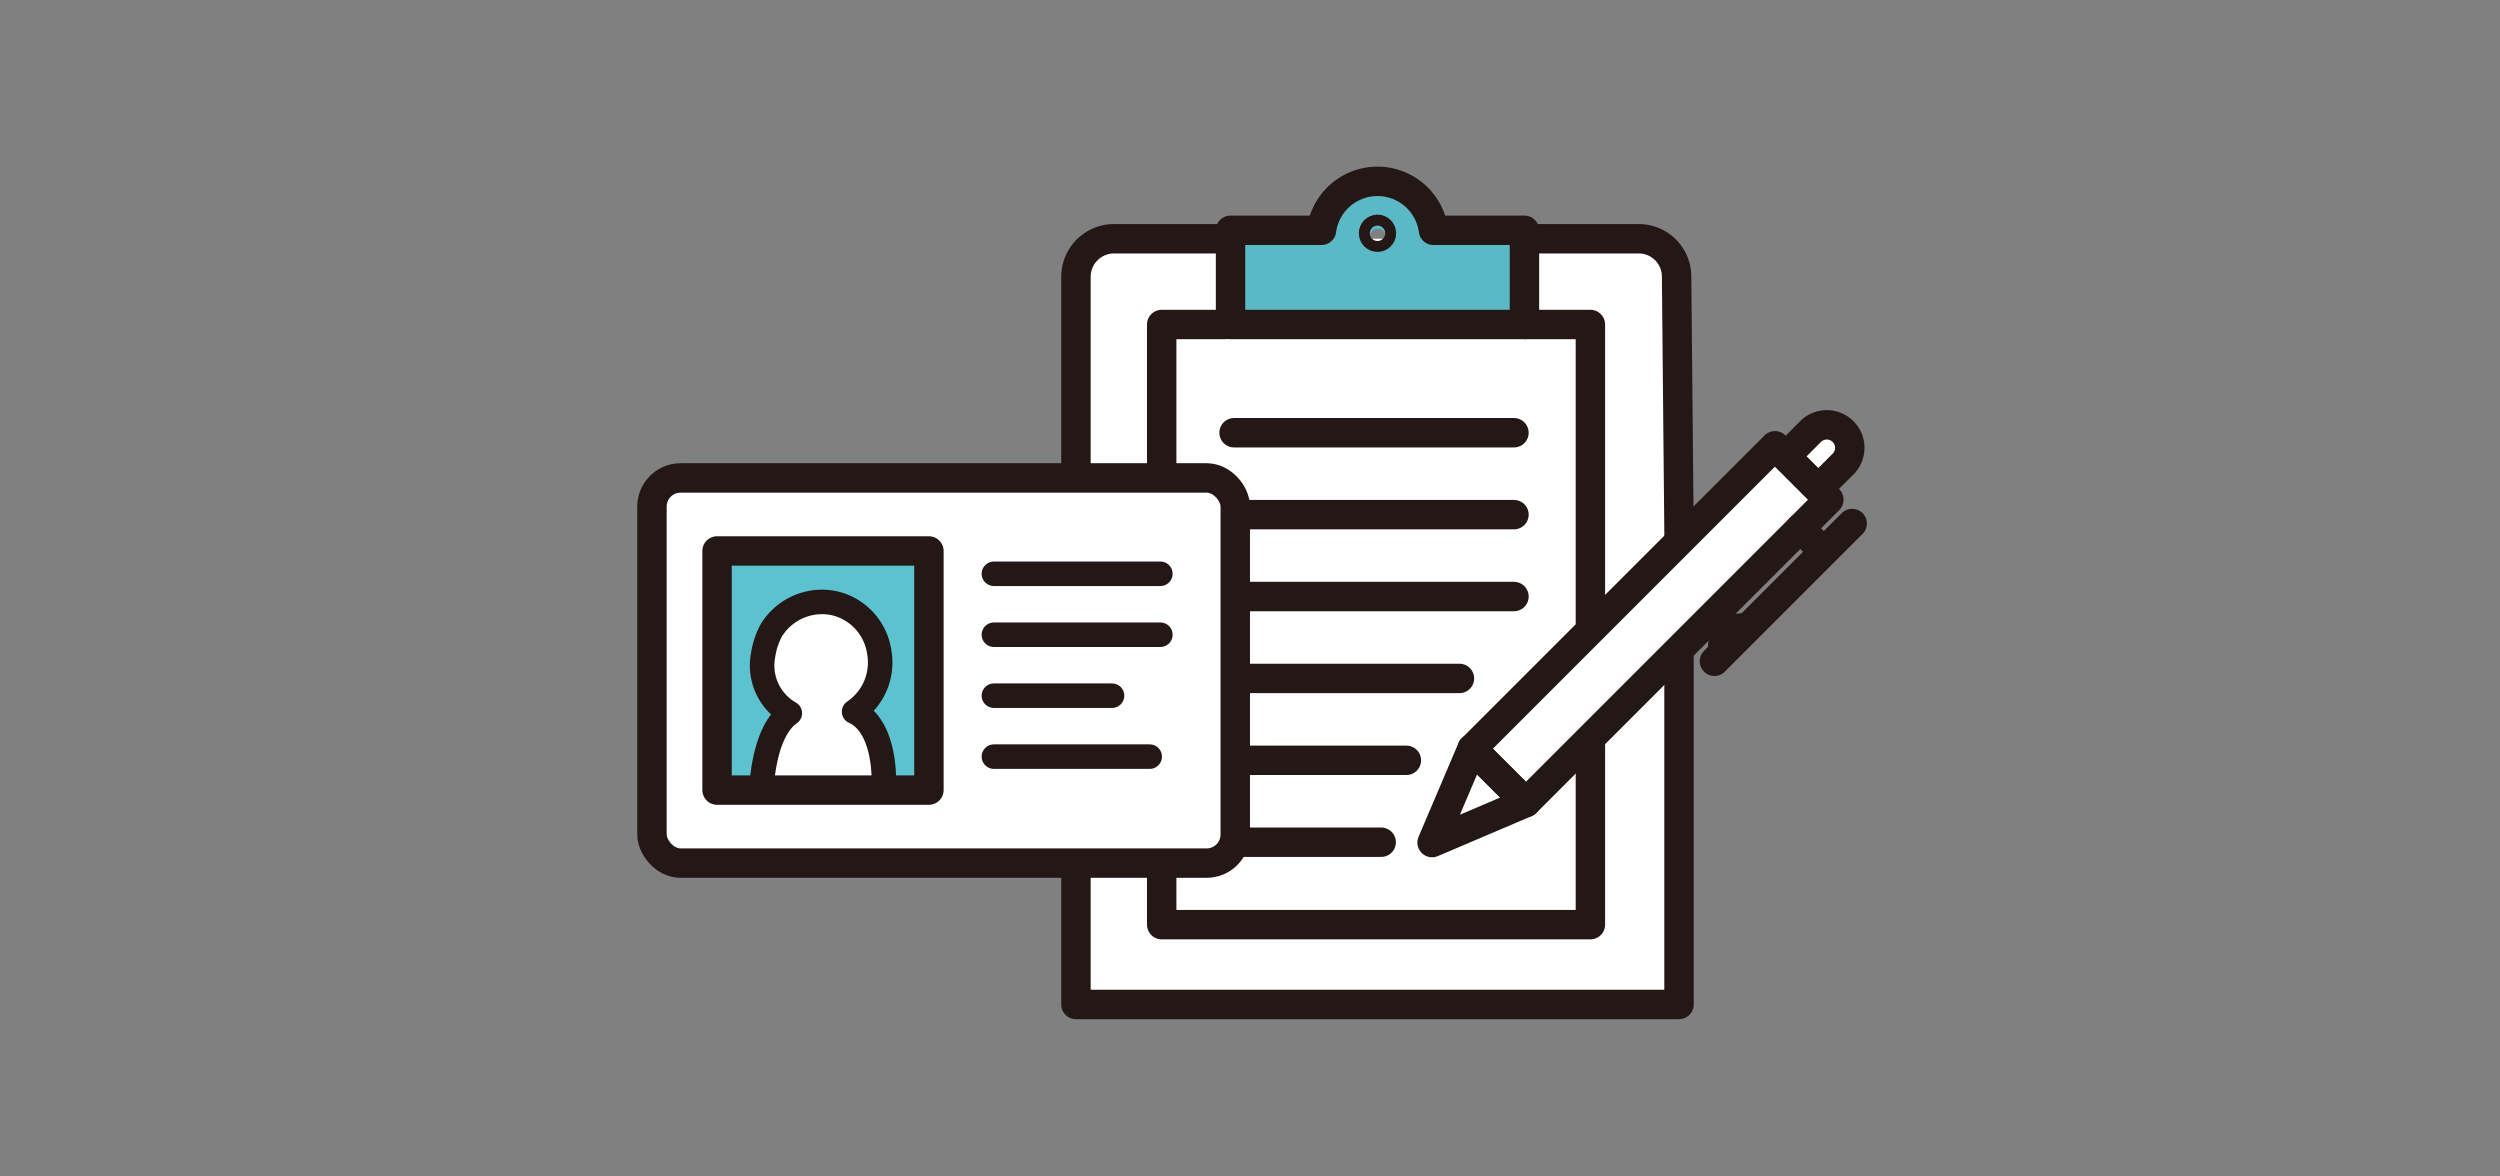 <svg xmlns="http://www.w3.org/2000/svg" xmlns:xlink="http://www.w3.org/1999/xlink" width="255" height="120" viewBox="0 0 255 120">
  <rect x="0" y="0" width="255" height="120" fill="#808080" stroke="none"/>
  <defs>
    <clipPath id="clip-path">
      <rect id="長方形_28422" data-name="長方形 28422" width="82.172" height="86.956" transform="translate(0 0)" fill="none"/>
    </clipPath>
    <clipPath id="clip-path-3">
      <rect id="長方形_28436" data-name="長方形 28436" width="62.497" height="42.289" transform="translate(0 0)" fill="none"/>
    </clipPath>
  </defs>
  <g id="img_finish-step2" transform="translate(-60 -330)">
    <rect id="長方形_28411" data-name="長方形 28411" width="255" height="120" transform="translate(60 330)" fill="#f2f2f2" opacity="0"/>
    <g id="グループ_28077" data-name="グループ 28077" transform="translate(-2.752 0)">
      <g id="グループ_28032" data-name="グループ 28032" transform="translate(171 347)">
        <g id="グループ_28029" data-name="グループ 28029">
          <g id="グループ_28028" data-name="グループ 28028" clip-path="url(#clip-path)">
            <path id="パス_93067" data-name="パス 93067" d="M77.206,32.873l-3.315-3.315,2.538-2.538a2.344,2.344,0,0,1,3.315,3.315Z" fill="#fff"/>
            <rect id="長方形_28421" data-name="長方形 28421" width="43.696" height="7.769" transform="translate(41.904 59.367) rotate(-45)" fill="#fff"/>
            <path id="パス_93068" data-name="パス 93068" d="M58.521,86.06H5.7a4.2,4.2,0,0,1-4.2-4.2V11.548a4.2,4.2,0,0,1,4.2-4.2H58.521a4.2,4.2,0,0,1,4.2,4.2V81.863a4.2,4.2,0,0,1-4.2,4.2" fill="#fff"/>
            <path id="パス_93069" data-name="パス 93069" d="M38.06,6.545a5.824,5.824,0,0,0-11.544,0H17.139V15.5h30.3V6.545Zm-5.772,1.39a.8.8,0,1,1,.8-.8.8.8,0,0,1-.8.8" fill="#5bb8c5"/>
            <path id="パス_93070" data-name="パス 93070" d="M67.283,49.252l.2-2.175,2.175-.2Z" fill="none" stroke="#231815" stroke-linecap="round" stroke-linejoin="round" stroke-width="2.69"/>
            <circle id="楕円形_40" data-name="楕円形 40" cx="0.557" cy="0.557" r="0.557" transform="translate(31.699 6.238)" fill="none" stroke="#231815" stroke-linecap="round" stroke-linejoin="round" stroke-width="2.69"/>
          </g>
        </g>
        <g id="グループ_28031" data-name="グループ 28031">
          <g id="グループ_28030" data-name="グループ 28030" clip-path="url(#clip-path)">
            <path id="パス_93071" data-name="パス 93071" d="M63.011,50.147V85.456H1.5V11.236A3.884,3.884,0,0,1,5.383,7.352H17.047" fill="none" stroke="#231815" stroke-linecap="round" stroke-linejoin="round" stroke-width="3"/>
            <path id="パス_93072" data-name="パス 93072" d="M47.4,64.86l-9.576,4.083L41.9,59.367Z" fill="none" stroke="#231815" stroke-linecap="round" stroke-linejoin="round" stroke-width="3"/>
            <rect id="長方形_28423" data-name="長方形 28423" width="43.696" height="7.769" transform="translate(41.904 59.367) rotate(-45)" fill="none" stroke="#231815" stroke-linecap="round" stroke-linejoin="round" stroke-width="3"/>
            <path id="パス_93073" data-name="パス 93073" d="M77.206,32.873l-3.315-3.315,2.538-2.538a2.344,2.344,0,0,1,3.315,3.315Z" fill="none" stroke="#231815" stroke-linecap="round" stroke-linejoin="round" stroke-width="3"/>
            <line id="線_11" data-name="線 11" x1="14.049" y2="14.049" transform="translate(66.623 36.401)" fill="none" stroke="#231815" stroke-linecap="round" stroke-linejoin="round" stroke-width="3"/>
            <line id="線_12" data-name="線 12" x1="2.139" y1="2.139" transform="translate(75.379 36.878)" fill="none" stroke="#231815" stroke-linecap="round" stroke-linejoin="round" stroke-width="3"/>
            <path id="パス_93074" data-name="パス 93074" d="M47.117,7.352H58.9a3.865,3.865,0,0,1,3.865,3.822l.251,26.476" fill="none" stroke="#231815" stroke-linecap="round" stroke-linejoin="round" stroke-width="3"/>
            <path id="パス_93075" data-name="パス 93075" d="M47.411,16.1h6.561V46.468" fill="none" stroke="#231815" stroke-linecap="round" stroke-linejoin="round" stroke-width="3"/>
            <path id="パス_93076" data-name="パス 93076" d="M53.972,58.824V77.315H10.245V16.1h6.41" fill="none" stroke="#231815" stroke-linecap="round" stroke-linejoin="round" stroke-width="3"/>
            <line id="線_13" data-name="線 13" x2="28.549" transform="translate(17.628 27.139)" fill="none" stroke="#231815" stroke-linecap="round" stroke-linejoin="round" stroke-width="3"/>
            <line id="線_14" data-name="線 14" x2="28.549" transform="translate(17.628 35.493)" fill="none" stroke="#231815" stroke-linecap="round" stroke-linejoin="round" stroke-width="3"/>
            <line id="線_15" data-name="線 15" x2="28.549" transform="translate(17.628 43.846)" fill="none" stroke="#231815" stroke-linecap="round" stroke-linejoin="round" stroke-width="3"/>
            <line id="線_16" data-name="線 16" x2="22.988" transform="translate(17.628 52.199)" fill="none" stroke="#231815" stroke-linecap="round" stroke-linejoin="round" stroke-width="3"/>
            <line id="線_17" data-name="線 17" x2="17.573" transform="translate(17.628 60.553)" fill="none" stroke="#231815" stroke-linecap="round" stroke-linejoin="round" stroke-width="3"/>
            <line id="線_18" data-name="線 18" x2="15.003" transform="translate(17.628 68.906)" fill="none" stroke="#231815" stroke-linecap="round" stroke-linejoin="round" stroke-width="3"/>
            <path id="パス_93077" data-name="パス 93077" d="M37.967,6.492a5.763,5.763,0,0,0-11.423,0H17.267V16.1H47.245V6.492Z" fill="none" stroke="#231815" stroke-linecap="round" stroke-linejoin="round" stroke-width="3"/>
          </g>
        </g>
      </g>
      <g id="グループ_28043" data-name="グループ 28043" transform="translate(127.752 377.249)">
        <g id="グループ_28042" data-name="グループ 28042" clip-path="url(#clip-path-3)">
          <path id="パス_93101" data-name="パス 93101" d="M58.074,40.789H4.423A2.923,2.923,0,0,1,1.5,37.866V4.423A2.923,2.923,0,0,1,4.423,1.5H58.074A2.923,2.923,0,0,1,61,4.423V37.866a2.923,2.923,0,0,1-2.923,2.923" fill="#fff"/>
          <path id="パス_93102" data-name="パス 93102" d="M8.139,8.671V33.062H12.45c.368-2.778,1.5-6.448,3.111-7.565a5.6,5.6,0,0,1-2.728-5.9,7.853,7.853,0,0,1,.794-2.47,6.062,6.062,0,0,1,6.488-2.844A5.987,5.987,0,0,1,24.672,19.2a6.055,6.055,0,0,1-2.556,6.143c2.064.934,2.86,4.965,3.023,7.718H29.75V8.671Z" fill="#5dc2d0"/>
          <rect id="長方形_28434" data-name="長方形 28434" width="59.497" height="39.289" rx="2.923" transform="translate(1.5 1.5)" fill="none" stroke="#231815" stroke-linecap="round" stroke-linejoin="round" stroke-width="3"/>
          <path id="パス_93103" data-name="パス 93103" d="M12.731,32.372c.276-2.821,1.1-5.678,2.83-6.875a5.6,5.6,0,0,1-2.728-5.9,7.862,7.862,0,0,1,.794-2.47,6.06,6.06,0,0,1,6.487-2.844A5.985,5.985,0,0,1,24.671,19.2a6.055,6.055,0,0,1-2.554,6.143c2.337,1.059,3.035,4.382,3.039,7.028" fill="none" stroke="#231815" stroke-linecap="round" stroke-linejoin="round" stroke-width="2.5"/>
          <rect id="長方形_28435" data-name="長方形 28435" width="21.611" height="24.391" transform="translate(8.139 8.949)" fill="none" stroke="#231815" stroke-linecap="round" stroke-linejoin="round" stroke-width="3"/>
          <line id="線_27" data-name="線 27" x2="16.981" transform="translate(36.377 11.277)" fill="none" stroke="#231815" stroke-linecap="round" stroke-linejoin="round" stroke-width="2.5"/>
          <line id="線_28" data-name="線 28" x2="16.981" transform="translate(36.377 17.493)" fill="none" stroke="#231815" stroke-linecap="round" stroke-linejoin="round" stroke-width="2.5"/>
          <line id="線_29" data-name="線 29" x2="15.892" transform="translate(36.377 29.926)" fill="none" stroke="#231815" stroke-linecap="round" stroke-linejoin="round" stroke-width="2.5"/>
          <line id="線_30" data-name="線 30" x2="12.051" transform="translate(36.377 23.71)" fill="none" stroke="#231815" stroke-linecap="round" stroke-linejoin="round" stroke-width="2.5"/>
        </g>
      </g>
    </g>
  </g>
</svg>
